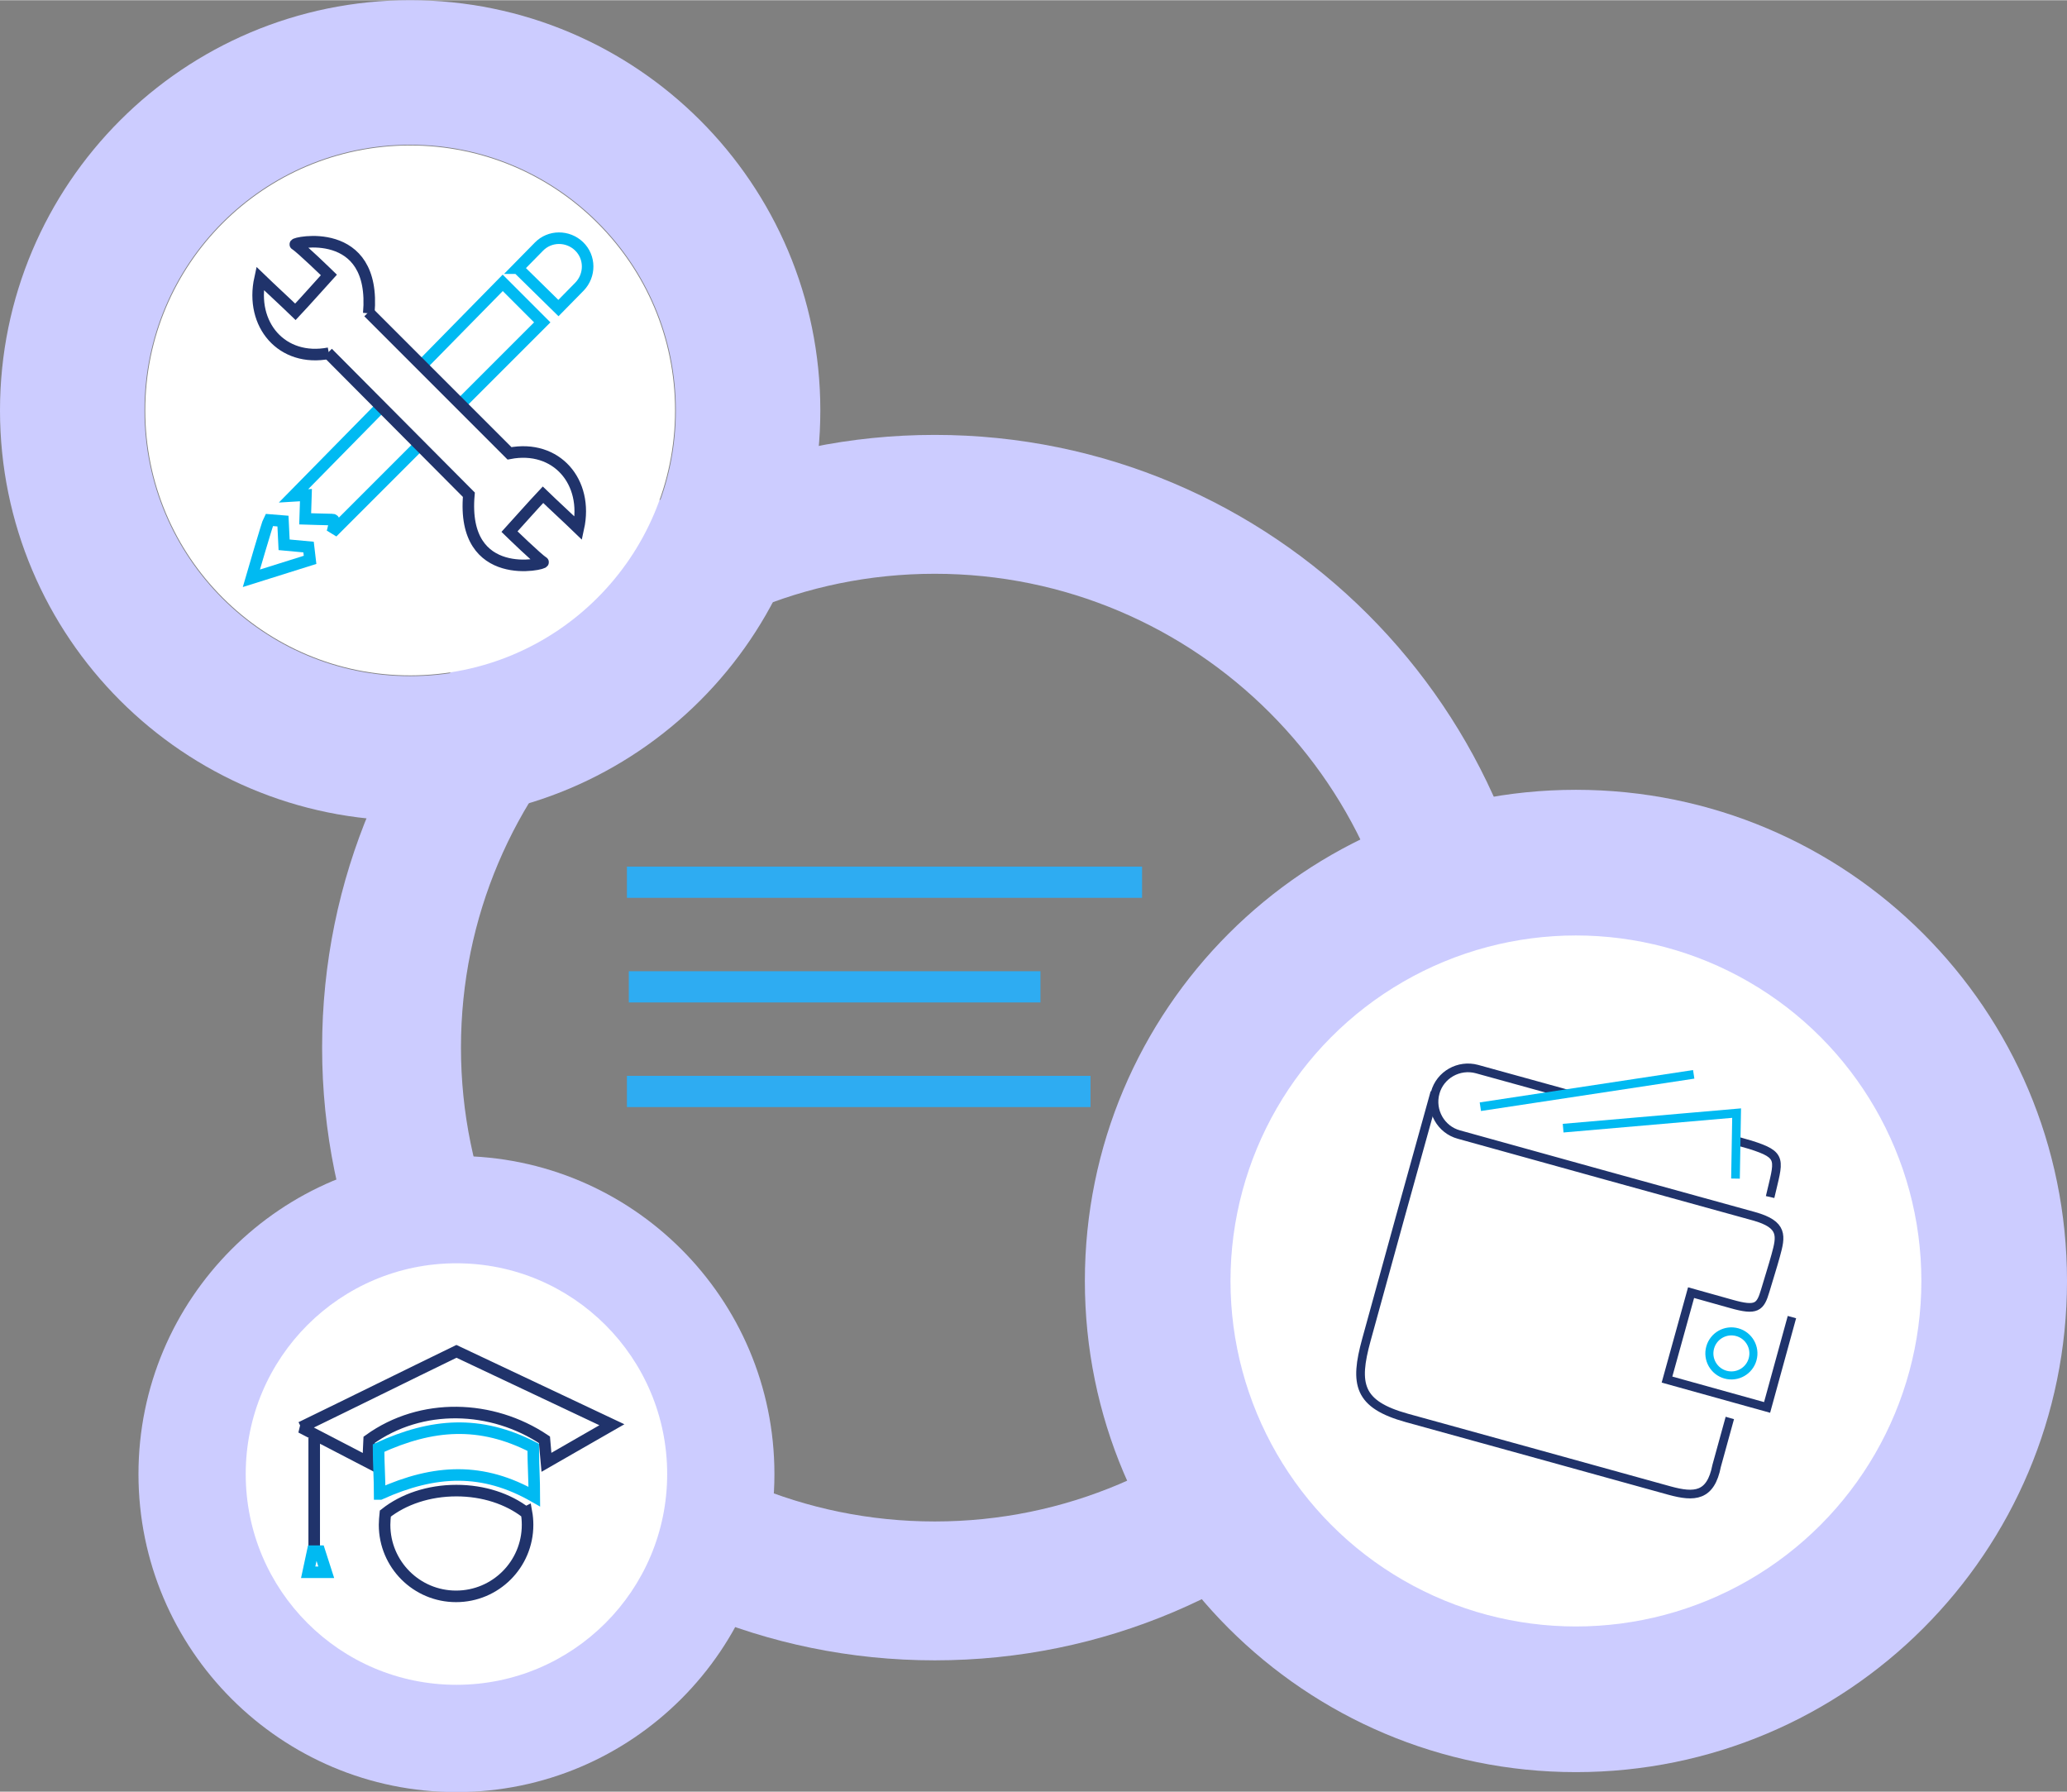 <?xml version="1.0" encoding="UTF-8"?>
<!DOCTYPE svg PUBLIC "-//W3C//DTD SVG 1.1//EN" "http://www.w3.org/Graphics/SVG/1.1/DTD/svg11.dtd">
<!-- Creator: CorelDRAW X5 -->
<svg xmlns="http://www.w3.org/2000/svg" xml:space="preserve" width="4.968in" height="4.306in" style="shape-rendering:geometricPrecision; text-rendering:geometricPrecision; image-rendering:optimizeQuality; fill-rule:evenodd; clip-rule:evenodd"
viewBox="0 0 5493 4760"
 xmlns:xlink="http://www.w3.org/1999/xlink">
 <rect x="0" y="0" width="5493" height="4760" fill="#808080" stroke="none"/>
 <defs>
  <style type="text/css">
   <![CDATA[
    .str2 {stroke:#00BAF2;stroke-width:15.356}
    .str1 {stroke:#00BAF2;stroke-width:23.034}
    .str0 {stroke:#20336B;stroke-width:23.034}
    .str4 {stroke:#00BAF2;stroke-width:30.712}
    .str3 {stroke:#20336B;stroke-width:30.712}
    .fil2 {fill:none}
    .fil3 {fill:#2EACF2}
    .fil0 {fill:#CCCCFF}
    .fil1 {fill:white}
   ]]>
  </style>
 </defs>
 <g id="Layer_x0020_1">
  <path class="fil0" d="M2484 1155c899,0 1628,729 1628,1628 0,899 -729,1628 -1628,1628 -899,0 -1628,-729 -1628,-1628 0,-899 729,-1628 1628,-1628zm0 369c695,0 1259,564 1259,1259 0,695 -564,1259 -1259,1259 -695,0 -1259,-564 -1259,-1259 0,-695 564,-1259 1259,-1259z"/>
  <path class="fil0" d="M1090 0c602,0 1090,488 1090,1090 0,602 -488,1090 -1090,1090 -602,0 -1090,-488 -1090,-1090 0,-602 488,-1090 1090,-1090zm0 384c390,0 706,316 706,706 0,390 -316,706 -706,706 -390,0 -706,-316 -706,-706 0,-390 316,-706 706,-706z"/>
  <circle class="fil1" cx="1090" cy="1090" r="704"/>
  <g id="_176160824">
   <path class="fil0" d="M4188 2098c721,0 1305,584 1305,1305 0,721 -584,1305 -1305,1305 -721,0 -1305,-584 -1305,-1305 0,-721 584,-1305 1305,-1305zm0 417c491,0 888,398 888,888 0,491 -398,888 -888,888 -491,0 -888,-398 -888,-888 0,-491 398,-888 888,-888z"/>
   <circle class="fil1" cx="4188" cy="3403" r="918"/>
  </g>
  <g id="_176160512">
   <path class="fil0" d="M1213 3071c466,0 845,378 845,845 0,466 -378,845 -845,845 -466,0 -845,-378 -845,-845 0,-466 378,-845 845,-845zm0 293c304,0 551,247 551,551 0,304 -247,551 -551,551 -304,0 -551,-247 -551,-551 0,-304 247,-551 551,-551z"/>
   <circle class="fil1" cx="1213" cy="3916" r="560"/>
  </g>
  <g id="_176159768">
   <rect class="fil2" x="3560" y="2775" width="1256" height="1256"/>
   <path class="fil2 str0" d="M3813 2902c-61,219 -122,439 -182,658 -32,117 -22,171 108,207 233,64 466,129 698,193 66,18 109,16 125,-66 12,-42 23,-85 35,-127"/>
   <path class="fil2 str0" d="M4704 3180c23,-100 36,-111 -53,-139 -13,-4 -26,-7 -38,-11m-449 -124c-80,-22 -160,-44 -239,-66 -48,-13 -98,15 -111,63 0,0 0,0 0,0 -13,48 15,98 63,111 284,79 501,139 784,217 79,22 72,53 58,104 -7,26 -21,70 -28,94 -13,44 -23,54 -90,35 -28,-8 -64,-18 -107,-30l-64 231 266 74 66 -240"/>
   <line class="fil2 str1" x1="3934" y1="2940" x2="4501" y2= "2854" />
   <polyline class="fil2 str1" points="4154,2997 4615,2957 4612,3131 "/>
   <circle class="fil2 str2" transform="matrix(1.343 0.372 -0.372 1.343 4601.13 3595.49)" r="42"/>
  </g>
  <g id="_176158784">
   <g>
    <line class="fil2 str3" x1="835" y1="3820" x2="835" y2= "4127" />
    <polygon class="fil2 str4" points="831,4121 849,4121 867,4177 819,4177 "/>
   </g>
   <path class="fil2 str3" d="M800 3792c138,-67 275,-135 413,-202 138,65 275,130 413,195 -58,33 -116,67 -174,100 -2,-20 -3,-40 -5,-60 -139,-93 -327,-100 -466,0 -1,20 -2,40 -2,60 -60,-31 -119,-62 -179,-93z"/>
   <path class="fil2 str4" d="M1009 3969c0,-41 -3,-81 -3,-122 142,-65 269,-75 411,-2 0,43 3,88 3,131 -136,-78 -264,-73 -410,-7z"/>
   <path class="fil2 str3" d="M1399 4017c2,11 3,22 3,34 0,105 -85,190 -190,190 -105,0 -190,-85 -190,-190 0,-10 1,-20 2,-30 48,-38 115,-61 189,-61 72,0 137,22 184,58z"/>
  </g>
  <g id="_176158184">
   <path class="fil2 str4" d="M1119 972l217 -221 105 105 -217 217m-110 110l-231 231c0,0 11,-34 1,-34 -10,0 -73,-2 -73,-2l2 -63 -33 2 232 -236"/>
   <path class="fil2 str4" d="M1376 712l56 -57c29,-30 77,-30 107,-1l0 0c30,29 30,77 1,107l-56 57 -108 -106z"/>
   <path class="fil2 str4" d="M715 1381c-4,7 -47,155 -47,155l156 -49 -4 -34 -65 -6 -3 -63 -37 -3z"/>
   <path class="fil2 str3" d="M871 937c125,126 250,251 375,377 -21,238 205,184 197,179 -14,-8 -89,-81 -89,-81 30,-33 59,-66 89,-98 31,30 63,59 94,89 27,-123 -58,-223 -183,-199 -125,-125 -250,-250 -375,-375"/>
   <path class="fil2 str3" d="M980 832c21,-238 -203,-187 -195,-183 14,8 89,81 89,81 -30,33 -59,66 -89,98 -31,-30 -63,-59 -94,-89 -27,123 58,223 183,199"/>
  </g>
  <g id="_176157656">
   <rect class="fil3" x="1666" y="2302" width="1369" height="83"/>
   <rect class="fil3" x="1666" y="2858" width="1232" height="83"/>
   <rect class="fil3" x="1671" y="2580" width="1094" height="83"/>
  </g>
 </g>
</svg>
